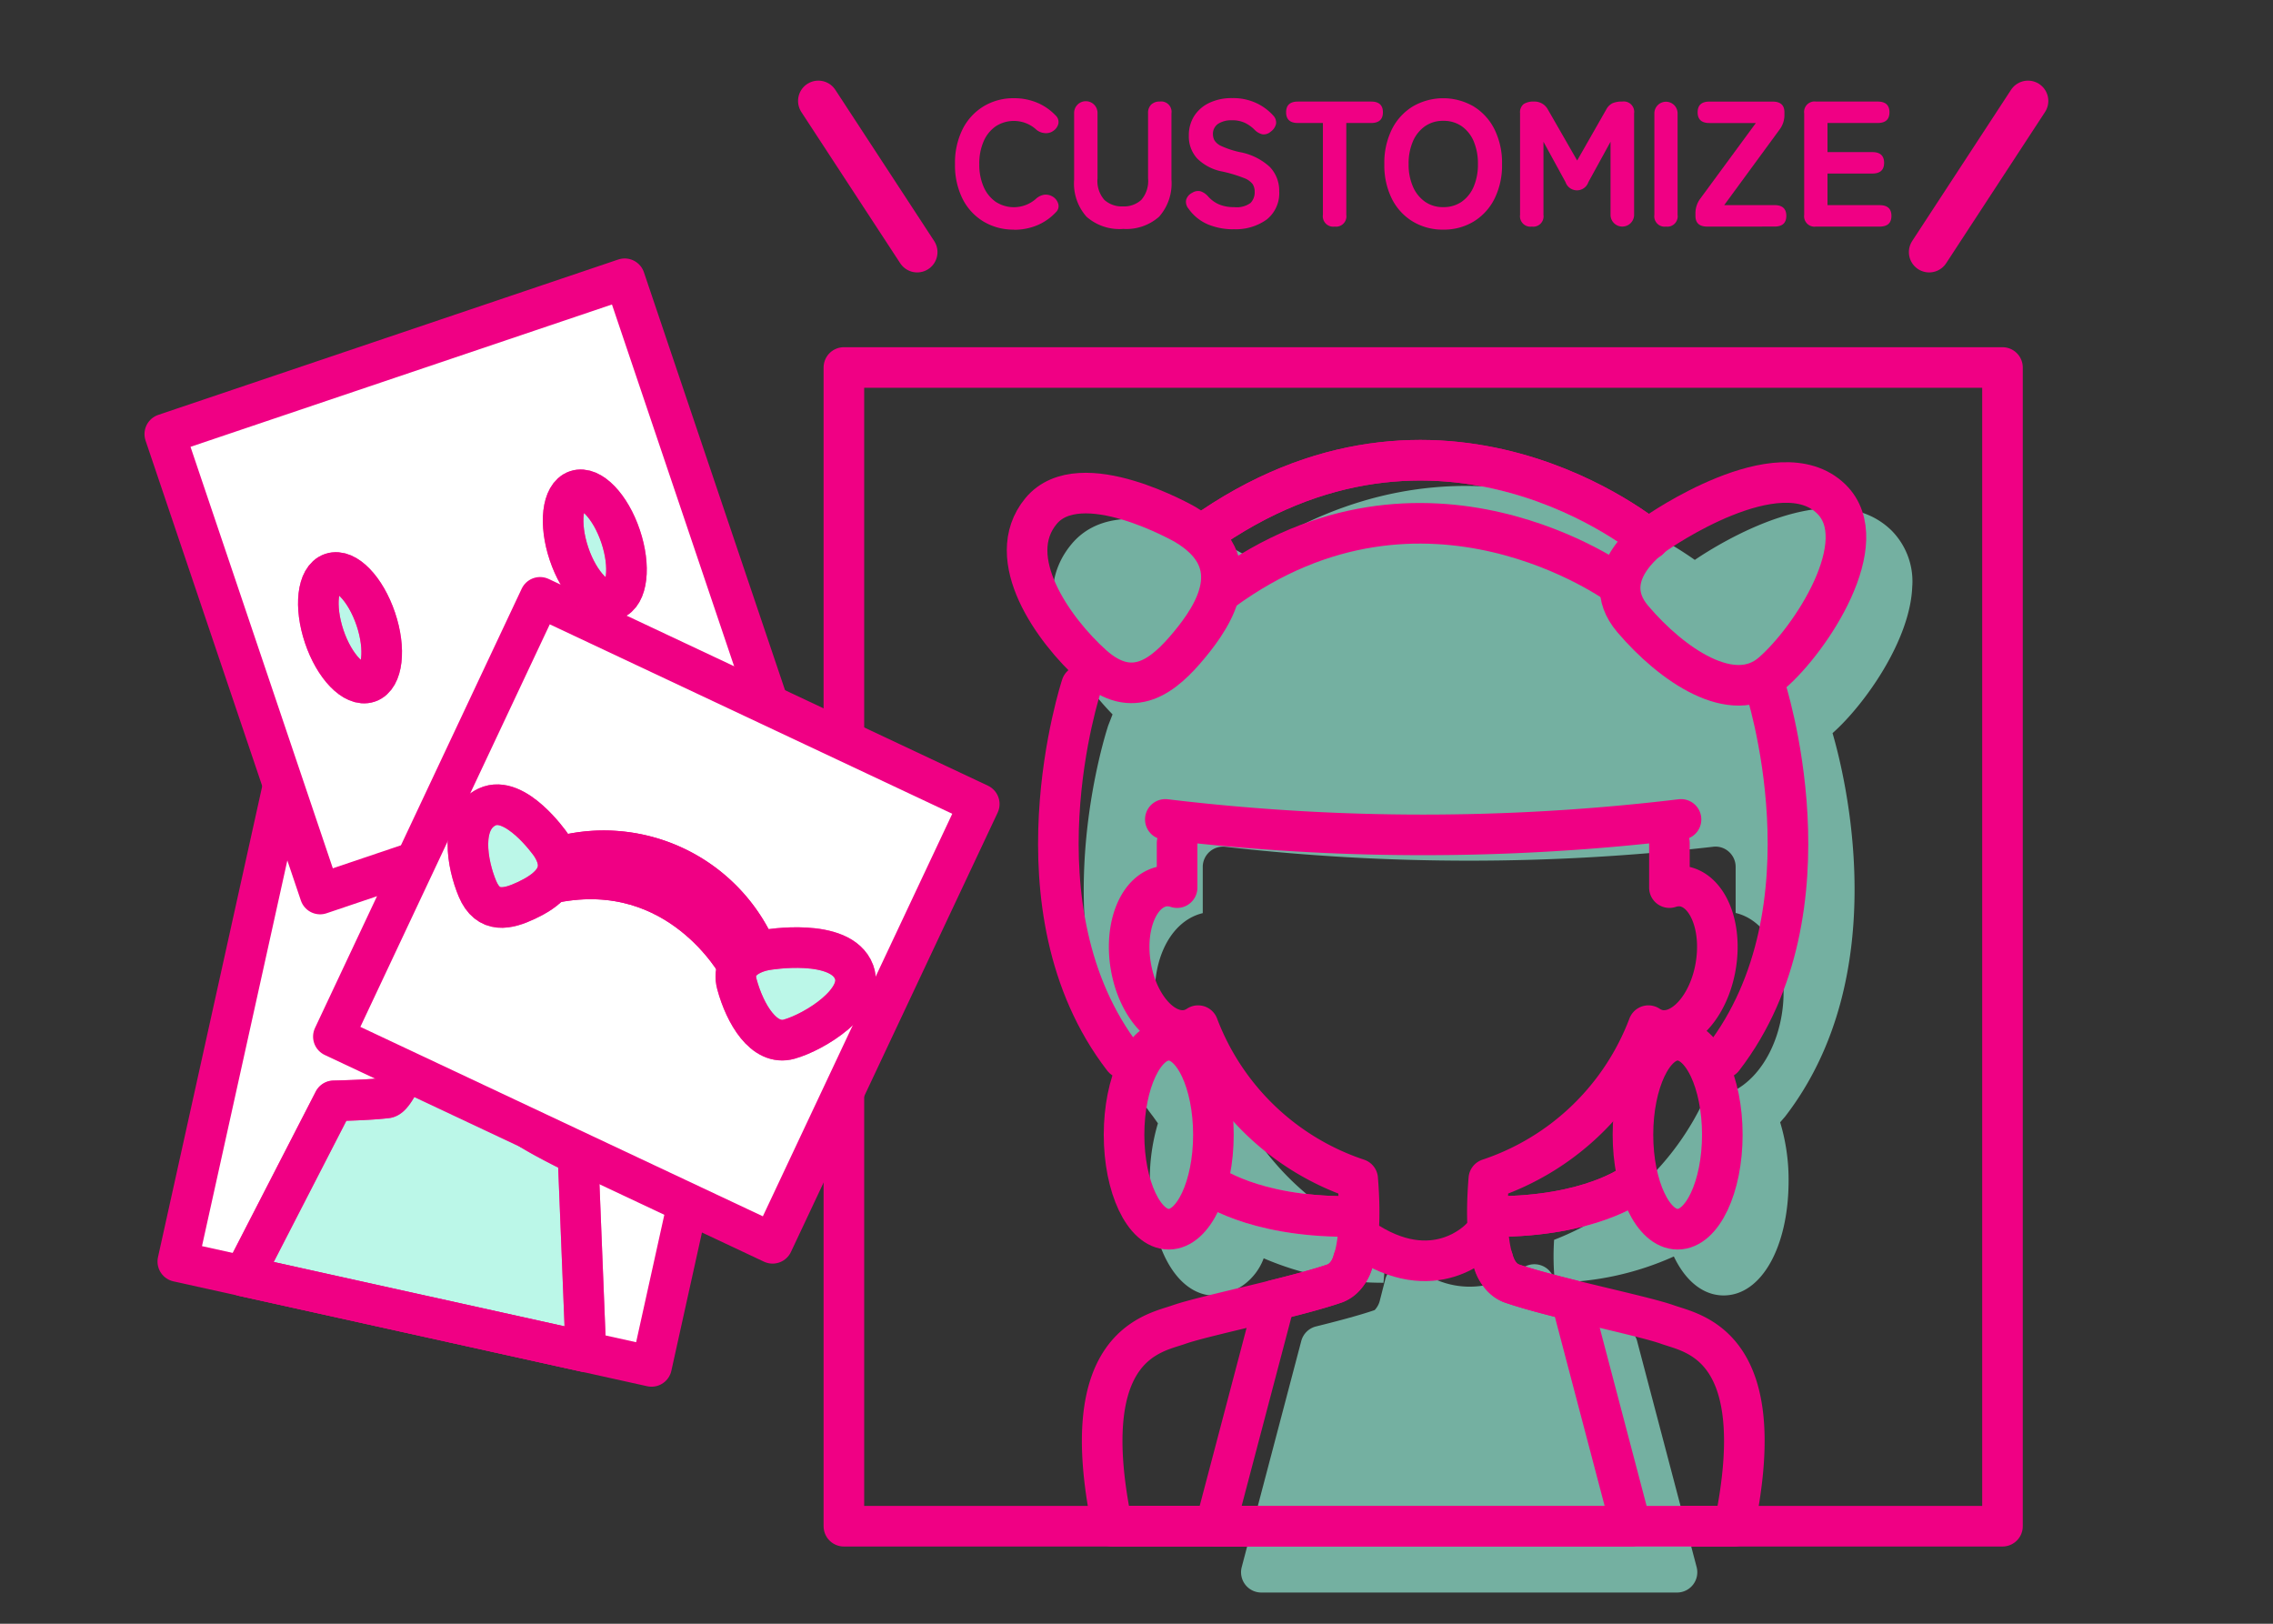 <svg id="グループ_49526" data-name="グループ 49526" xmlns="http://www.w3.org/2000/svg" xmlns:xlink="http://www.w3.org/1999/xlink" width="140" height="100" viewBox="0 0 140 100">
  <rect x="0" y="0" width="140" height="100" fill="#333333" stroke="none"/>
  <defs>
    <clipPath id="clip-path">
      <rect id="長方形_37862" data-name="長方形 37862" width="140" height="100" fill="none"/>
    </clipPath>
    <clipPath id="clip-path-3">
      <rect id="長方形_37849" data-name="長方形 37849" width="23.578" height="20.519" transform="translate(13.758 63.985)" fill="none"/>
    </clipPath>
    <clipPath id="clip-path-4">
      <rect id="長方形_37855" data-name="長方形 37855" width="28.106" height="20.222" transform="translate(76.439 77.857)" fill="none"/>
    </clipPath>
    <clipPath id="clip-path-5">
      <rect id="長方形_37856" data-name="長方形 37856" width="21.482" height="14.396" transform="translate(18.355 28.915)" fill="none"/>
    </clipPath>
    <clipPath id="clip-path-6">
      <rect id="長方形_37857" data-name="長方形 37857" width="8.06" height="8.831" transform="translate(27.57 48.306)" fill="none"/>
    </clipPath>
    <clipPath id="clip-path-7">
      <rect id="長方形_37858" data-name="長方形 37858" width="9.876" height="8.201" transform="translate(44.072 57.105)" fill="none"/>
    </clipPath>
    <clipPath id="clip-path-8">
      <rect id="長方形_37859" data-name="長方形 37859" width="52.952" height="49.865" transform="translate(64.834 29.923)" fill="none"/>
    </clipPath>
  </defs>
  <g id="グループ_49525" data-name="グループ 49525" clip-path="url(#clip-path)">
    <rect id="長方形_37847" data-name="長方形 37847" width="29.897" height="29.897" transform="matrix(0.216, -0.976, 0.976, 0.216, 10.951, 77.694)" fill="#fff"/>
    <rect id="長方形_37848" data-name="長方形 37848" width="29.897" height="29.897" transform="matrix(0.216, -0.976, 0.976, 0.216, 10.951, 77.694)" fill="none" stroke="#f00084" stroke-linecap="round" stroke-linejoin="round" stroke-width="2.5"/>
    <g id="グループ_49522" data-name="グループ 49522">
      <g id="グループ_49521" data-name="グループ 49521" clip-path="url(#clip-path)">
        <g id="グループ_49505" data-name="グループ 49505" opacity="0.65">
          <g id="グループ_49504" data-name="グループ 49504">
            <g id="グループ_49503" data-name="グループ 49503" clip-path="url(#clip-path-3)">
              <path id="パス_120542" data-name="パス 120542" d="M25.3,65.235c-.316.548-1.01,2.328-1.487,2.384-.839.1-2.024.147-3.253.178L15.008,78.591l21.077,4.663L35.6,71.124c-1.1-.547-2.155-1.091-2.875-1.534-.408-.252-.286-2.159-.342-2.789a7.873,7.873,0,0,1-7.08-1.566" fill="#97f3db"/>
              <path id="パス_120543" data-name="パス 120543" d="M25.3,65.235c-.316.548-1.01,2.328-1.487,2.384-.839.1-2.024.147-3.253.178L15.008,78.591l21.077,4.663L35.6,71.124c-1.1-.547-2.155-1.091-2.875-1.534-.408-.252-.286-2.159-.342-2.789A7.873,7.873,0,0,1,25.3,65.235Z" fill="none" stroke="#f00084" stroke-linecap="round" stroke-linejoin="round" stroke-width="2.5"/>
            </g>
          </g>
        </g>
        <path id="パス_120544" data-name="パス 120544" d="M25.3,65.235c-.316.548-1.01,2.328-1.487,2.384-.839.1-2.024.147-3.253.178L15.008,78.591l21.077,4.663L35.6,71.124c-1.1-.547-2.155-1.091-2.875-1.534-.408-.252-.286-2.159-.342-2.789A7.873,7.873,0,0,1,25.3,65.235Z" fill="none" stroke="#f00084" stroke-linecap="round" stroke-linejoin="round" stroke-width="2.5"/>
        <rect id="長方形_37850" data-name="長方形 37850" width="71.361" height="71.361" transform="translate(51.977 22.633)" fill="none" stroke="#f00084" stroke-linecap="round" stroke-linejoin="round" stroke-width="2.5"/>
        <rect id="長方形_37851" data-name="長方形 37851" width="29.898" height="29.897" transform="translate(10.15 26.734) rotate(-18.66)" fill="#fff"/>
        <rect id="長方形_37852" data-name="長方形 37852" width="29.898" height="29.897" transform="translate(10.15 26.734) rotate(-18.66)" fill="none" stroke="#f00084" stroke-linecap="round" stroke-linejoin="round" stroke-width="2.5"/>
        <rect id="長方形_37853" data-name="長方形 37853" width="29.898" height="29.898" transform="translate(20.533 63.84) rotate(-64.799)" fill="#fff"/>
        <rect id="長方形_37854" data-name="長方形 37854" width="29.898" height="29.898" transform="translate(20.533 63.84) rotate(-64.799)" fill="none" stroke="#f00084" stroke-linecap="round" stroke-linejoin="round" stroke-width="2.5"/>
        <g id="グループ_49508" data-name="グループ 49508" opacity="0.65">
          <g id="グループ_49507" data-name="グループ 49507">
            <g id="グループ_49506" data-name="グループ 49506" clip-path="url(#clip-path-4)">
              <path id="パス_120545" data-name="パス 120545" d="M103.295,98.078H77.69a1.249,1.249,0,0,1-1.209-1.568l3.668-13.925a1.25,1.25,0,0,1,.909-.895c1.067-.264,2.6-.657,3.612-1.008a1.311,1.311,0,0,0,.33-.636l.321-1.253a1.25,1.25,0,0,1,1.921-.716,5.2,5.2,0,0,0,6.447.088,1.255,1.255,0,0,1,2.046.681L96,80.1a1.227,1.227,0,0,0,.314.584c1.008.35,2.543.743,3.611,1.007a1.25,1.25,0,0,1,.908.895L104.5,96.51a1.25,1.25,0,0,1-1.209,1.568" fill="#97f3db"/>
            </g>
          </g>
        </g>
        <g id="グループ_49511" data-name="グループ 49511" opacity="0.65">
          <g id="グループ_49510" data-name="グループ 49510">
            <g id="グループ_49509" data-name="グループ 49509" clip-path="url(#clip-path-5)">
              <path id="パス_120546" data-name="パス 120546" d="M38.223,33.031c.627,1.855.423,3.6-.454,3.9s-2.1-.968-2.723-2.823-.423-3.6.454-3.9,2.1.968,2.723,2.823" fill="#97f3db"/>
              <path id="パス_120547" data-name="パス 120547" d="M38.223,33.031c.627,1.855.423,3.6-.454,3.9s-2.1-.968-2.723-2.823-.423-3.6.454-3.9S37.6,31.176,38.223,33.031Z" fill="none" stroke="#f00084" stroke-linecap="round" stroke-linejoin="round" stroke-width="2.5"/>
              <path id="パス_120548" data-name="パス 120548" d="M23.146,38.123c.627,1.855.423,3.6-.454,3.9s-2.1-.968-2.723-2.823-.423-3.6.454-3.9,2.1.968,2.723,2.823" fill="#97f3db"/>
              <path id="パス_120549" data-name="パス 120549" d="M23.146,38.123c.627,1.855.423,3.6-.454,3.9s-2.1-.968-2.723-2.823-.423-3.6.454-3.9S22.519,36.268,23.146,38.123Z" fill="none" stroke="#f00084" stroke-linecap="round" stroke-linejoin="round" stroke-width="2.5"/>
            </g>
          </g>
        </g>
        <g id="グループ_49514" data-name="グループ 49514" opacity="0.65">
          <g id="グループ_49513" data-name="グループ 49513">
            <g id="グループ_49512" data-name="グループ 49512" clip-path="url(#clip-path-6)">
              <path id="パス_120550" data-name="パス 120550" d="M33.913,52s-2.17-3.12-3.907-2.305-1.226,3.542-.6,5.037c.66,1.57,1.88,1.258,3.019.721,1.092-.515,2.777-1.539,1.485-3.453" fill="#97f3db"/>
              <path id="パス_120551" data-name="パス 120551" d="M33.913,52s-2.17-3.12-3.907-2.305-1.226,3.542-.6,5.037c.66,1.57,1.88,1.258,3.019.721C33.52,54.935,35.205,53.911,33.913,52Z" fill="none" stroke="#f00084" stroke-linecap="round" stroke-linejoin="round" stroke-width="2.5"/>
            </g>
          </g>
        </g>
        <path id="パス_120552" data-name="パス 120552" d="M45.458,59.482s-3.6-6.636-11.3-5.131" fill="none" stroke="#f00084" stroke-linecap="round" stroke-linejoin="round" stroke-width="2.5"/>
        <path id="パス_120553" data-name="パス 120553" d="M46.528,58.4a10.267,10.267,0,0,0-11.824-5.7" fill="none" stroke="#f00084" stroke-linecap="round" stroke-linejoin="round" stroke-width="2.5"/>
        <g id="グループ_49517" data-name="グループ 49517" opacity="0.65">
          <g id="グループ_49516" data-name="グループ 49516">
            <g id="グループ_49515" data-name="グループ 49515" clip-path="url(#clip-path-7)">
              <path id="パス_120554" data-name="パス 120554" d="M47.229,58.5s-2.335.3-1.839,2.121,1.659,3.812,3.215,3.378,4.67-2.346,4-4.135C51.8,57.707,47.229,58.5,47.229,58.5" fill="#97f3db"/>
              <path id="パス_120555" data-name="パス 120555" d="M47.229,58.5s-2.335.3-1.839,2.121,1.659,3.812,3.215,3.378,4.67-2.346,4-4.135C51.8,57.707,47.229,58.5,47.229,58.5Z" fill="none" stroke="#f00084" stroke-linecap="round" stroke-linejoin="round" stroke-width="2.5"/>
            </g>
          </g>
        </g>
        <path id="パス_120556" data-name="パス 120556" d="M101.571,33.222S88.7,22.414,73.97,32.973" fill="none" stroke="#f00084" stroke-linecap="round" stroke-linejoin="round" stroke-width="2.5"/>
        <path id="パス_120557" data-name="パス 120557" d="M100.574,72.926s-2.627,1.995-8.5,1.995" fill="none" stroke="#f00084" stroke-linecap="round" stroke-linejoin="round" stroke-width="2.5"/>
        <path id="パス_120558" data-name="パス 120558" d="M74.469,72.926s2.626,1.995,8.5,1.995" fill="none" stroke="#f00084" stroke-linecap="round" stroke-linejoin="round" stroke-width="2.5"/>
        <g id="グループ_49520" data-name="グループ 49520" opacity="0.65">
          <g id="グループ_49519" data-name="グループ 49519">
            <g id="グループ_49518" data-name="グループ 49518" clip-path="url(#clip-path-8)">
              <path id="パス_120559" data-name="パス 120559" d="M117.783,36.1a4.455,4.455,0,0,0-1.282-3.432c-3.688-3.593-10.75.89-12.114,1.814-3.077-2.165-14.575-8.955-27.57-.2-.111-.074-.225-.146-.344-.217-.757-.438-7.486-4.164-10.482-.546-2.8,3.374.039,7.914,2.534,10.478l-.265.679c-.193.586-4.658,14.463,2.746,24.067l.314.437a12.059,12.059,0,0,0-.5,3.545c0,4.1,1.683,7.069,4,7.069a3.534,3.534,0,0,0,3.014-2.3,18.6,18.6,0,0,0,7.379,1.506,15.705,15.705,0,0,0,.05-2.633,16.958,16.958,0,0,1-9.333-8.819c-2.129.214-4.181-1.966-4.688-5.034s.732-5.775,2.839-6.277V53.392a1.249,1.249,0,0,1,1.4-1.241,132.174,132.174,0,0,0,30.018,0,1.222,1.222,0,0,1,.981.3,1.248,1.248,0,0,1,.423.936v2.839c2.106.5,3.346,3.2,2.838,6.277s-2.536,5.221-4.687,5.034a16.959,16.959,0,0,1-9.333,8.819,15.751,15.751,0,0,0,.049,2.625,18.119,18.119,0,0,0,7.326-1.6c.73,1.53,1.82,2.4,3.068,2.4,2.319,0,4-2.972,4-7.069a12.166,12.166,0,0,0-.52-3.594l.306-.354c6.746-8.75,3.687-20.992,2.921-23.613,1.953-1.728,4.808-5.727,4.91-9.06" fill="#97f3db"/>
            </g>
          </g>
        </g>
      </g>
    </g>
    <g id="グループ_49524" data-name="グループ 49524">
      <g id="グループ_49523" data-name="グループ 49523" clip-path="url(#clip-path)">
        <path id="パス_120560" data-name="パス 120560" d="M62.451,14.141a3.562,3.562,0,0,1-1.87-.494,3.425,3.425,0,0,1-1.293-1.4,4.609,4.609,0,0,1-.467-2.139,4.637,4.637,0,0,1,.467-2.151,3.457,3.457,0,0,1,1.293-1.408,3.53,3.53,0,0,1,1.87-.5,3.617,3.617,0,0,1,1.43.276,3.367,3.367,0,0,1,1.133.781.543.543,0,0,1,.165.55.757.757,0,0,1-.341.428l-.055.034a.787.787,0,0,1-.457.077.908.908,0,0,1-.544-.253,2.049,2.049,0,0,0-2.458-.16,2.185,2.185,0,0,0-.743.929,3.426,3.426,0,0,0-.264,1.4,3.393,3.393,0,0,0,.264,1.386,2.185,2.185,0,0,0,.743.929,2.049,2.049,0,0,0,2.458-.16.993.993,0,0,1,.511-.269.778.778,0,0,1,.49.083l.022.01a.762.762,0,0,1,.363.424.512.512,0,0,1-.132.556,3.334,3.334,0,0,1-1.144.8,3.645,3.645,0,0,1-1.441.28" fill="#f00084"/>
        <path id="パス_120561" data-name="パス 120561" d="M69.161,14.1a3.063,3.063,0,0,1-2.239-.753,3.074,3.074,0,0,1-.764-2.282V6.981a.721.721,0,1,1,1.441,0v4a1.765,1.765,0,0,0,.423,1.331,1.606,1.606,0,0,0,1.139.4,1.584,1.584,0,0,0,1.133-.4,1.776,1.776,0,0,0,.418-1.331v-4a.715.715,0,0,1,.192-.539.734.734,0,0,1,.534-.188.637.637,0,0,1,.715.727v4.081a3.09,3.09,0,0,1-.759,2.282,3.043,3.043,0,0,1-2.233.753" fill="#f00084"/>
        <path id="パス_120562" data-name="パス 120562" d="M75.959,14.12a4.048,4.048,0,0,1-1.54-.292,2.811,2.811,0,0,1-1.221-.984.641.641,0,0,1-.137-.55.7.7,0,0,1,.368-.418.654.654,0,0,1,.522-.094,1.076,1.076,0,0,1,.468.325,1.915,1.915,0,0,0,.66.479,2.311,2.311,0,0,0,.935.17,1.445,1.445,0,0,0,1.012-.258.946.946,0,0,0,.253-.688.864.864,0,0,0-.127-.473,1.2,1.2,0,0,0-.549-.379,8.632,8.632,0,0,0-1.3-.391,2.988,2.988,0,0,1-1.573-.814,2.006,2.006,0,0,1-.506-1.4,2.2,2.2,0,0,1,.33-1.21,2.23,2.23,0,0,1,.93-.808,3.185,3.185,0,0,1,1.413-.292,3.36,3.36,0,0,1,1.49.308,3.273,3.273,0,0,1,1.04.77.606.606,0,0,1,.165.522.812.812,0,0,1-.33.468.635.635,0,0,1-.517.159.983.983,0,0,1-.484-.291,2.2,2.2,0,0,0-.572-.407,1.811,1.811,0,0,0-.814-.165,1.494,1.494,0,0,0-.842.215.739.739,0,0,0-.324.665.779.779,0,0,0,.093.357.971.971,0,0,0,.44.358,5.628,5.628,0,0,0,1.106.363,3.726,3.726,0,0,1,1.865.918,2.107,2.107,0,0,1,.577,1.5,2.069,2.069,0,0,1-.764,1.732,3.256,3.256,0,0,1-2.063.6" fill="#f00084"/>
        <path id="パス_120563" data-name="パス 120563" d="M82.207,13.955a.642.642,0,0,1-.726-.726V7.575h-1.54q-.726,0-.726-.66t.726-.66h4.51q.726,0,.726.66t-.726.66H82.922v5.654a.637.637,0,0,1-.715.726" fill="#f00084"/>
        <path id="パス_120564" data-name="パス 120564" d="M88.895,14.142a3.562,3.562,0,0,1-1.87-.494,3.421,3.421,0,0,1-1.293-1.4,4.6,4.6,0,0,1-.467-2.138,4.644,4.644,0,0,1,.467-2.152,3.461,3.461,0,0,1,1.293-1.407,3.729,3.729,0,0,1,3.734,0,3.467,3.467,0,0,1,1.287,1.407,4.644,4.644,0,0,1,.468,2.152,4.6,4.6,0,0,1-.468,2.138,3.428,3.428,0,0,1-1.287,1.4,3.533,3.533,0,0,1-1.864.494m0-1.386a1.928,1.928,0,0,0,1.138-.335,2.147,2.147,0,0,0,.737-.93,3.453,3.453,0,0,0,.259-1.385,3.491,3.491,0,0,0-.259-1.4,2.153,2.153,0,0,0-.737-.93,1.935,1.935,0,0,0-1.138-.334,1.913,1.913,0,0,0-1.127.334,2.194,2.194,0,0,0-.743.93,3.422,3.422,0,0,0-.264,1.4,3.385,3.385,0,0,0,.264,1.385,2.188,2.188,0,0,0,.743.93,1.907,1.907,0,0,0,1.127.335" fill="#f00084"/>
        <path id="パス_120565" data-name="パス 120565" d="M94.351,13.955a.642.642,0,0,1-.726-.726V6.981a.652.652,0,0,1,.22-.572,1.115,1.115,0,0,1,.638-.154.93.93,0,0,1,.858.495l1.8,3.135,1.782-3.124a.91.91,0,0,1,.4-.407,1.51,1.51,0,0,1,.6-.1.642.642,0,0,1,.726.726v6.248a.726.726,0,1,1-1.452,0V8.73l-1.364,2.486a.743.743,0,0,1-1.408,0L95.066,8.73v4.5a.637.637,0,0,1-.715.726" fill="#f00084"/>
        <path id="パス_120566" data-name="パス 120566" d="M102.612,13.955a.637.637,0,0,1-.715-.726V6.981a.715.715,0,1,1,1.43,0v6.248a.637.637,0,0,1-.715.726" fill="#f00084"/>
        <path id="パス_120567" data-name="パス 120567" d="M105.153,13.955q-.726,0-.726-.66V13.13a1.494,1.494,0,0,1,.3-.9l3.421-4.653h-2.86q-.726,0-.726-.66t.726-.66h3.894q.726,0,.726.66V7.08a1.494,1.494,0,0,1-.3.9l-3.41,4.653h3.1q.726,0,.726.66t-.726.66Z" fill="#f00084"/>
        <path id="パス_120568" data-name="パス 120568" d="M111.851,13.955a.642.642,0,0,1-.726-.726V6.981a.642.642,0,0,1,.726-.726h3.8q.726,0,.726.66t-.726.66h-3.091V9.368h2.761q.726,0,.726.66t-.726.66h-2.761v1.947h3.212q.726,0,.726.66t-.726.66Z" fill="#f00084"/>
        <path id="パス_120569" data-name="パス 120569" d="M73.014,32.307s-6.485-3.741-8.895-.831.785,7.34,3.159,9.477c2.494,2.245,4.406.665,5.985-1.247C74.778,37.873,76.921,34.635,73.014,32.307Z" fill="none" stroke="#f00084" stroke-linecap="round" stroke-linejoin="round" stroke-width="2.5"/>
        <path id="パス_120570" data-name="パス 120570" d="M99.742,36.048s-11.971-8.812-24.442.333" fill="none" stroke="#f00084" stroke-linecap="round" stroke-linejoin="round" stroke-width="2.5"/>
        <path id="パス_120571" data-name="パス 120571" d="M101.571,33.222S88.7,22.414,73.97,32.973" fill="none" stroke="#f00084" stroke-linecap="round" stroke-linejoin="round" stroke-width="2.5"/>
        <path id="パス_120572" data-name="パス 120572" d="M102.07,32.806s-3.907,2.494-1.5,5.321,6.152,5.4,8.562,3.325,6.354-8.1,3.658-10.724C109.552,27.568,102.07,32.806,102.07,32.806Z" fill="none" stroke="#f00084" stroke-linecap="round" stroke-linejoin="round" stroke-width="2.5"/>
        <path id="パス_120573" data-name="パス 120573" d="M71.776,50.465a132.939,132.939,0,0,0,31.762,0" fill="none" stroke="#f00084" stroke-linecap="round" stroke-linejoin="round" stroke-width="2.5"/>
        <ellipse id="楕円形_696" data-name="楕円形 696" cx="2.752" cy="5.819" rx="2.752" ry="5.819" transform="translate(100.578 64.065)" fill="none" stroke="#f00084" stroke-linecap="round" stroke-linejoin="round" stroke-width="2.5"/>
        <ellipse id="楕円形_697" data-name="楕円形 697" cx="2.752" cy="5.819" rx="2.752" ry="5.819" transform="translate(69.233 64.065)" fill="none" stroke="#f00084" stroke-linecap="round" stroke-linejoin="round" stroke-width="2.5"/>
        <path id="パス_120574" data-name="パス 120574" d="M108.7,42.228s4.536,13.722-2.574,22.945" fill="none" stroke="#f00084" stroke-linecap="round" stroke-linejoin="round" stroke-width="2.5"/>
        <path id="パス_120575" data-name="パス 120575" d="M66.613,42.228S62.077,55.95,69.187,65.173" fill="none" stroke="#f00084" stroke-linecap="round" stroke-linejoin="round" stroke-width="2.5"/>
        <path id="パス_120576" data-name="パス 120576" d="M91.179,76.271s-2.824,3.1-7.316,0" fill="none" stroke="#f00084" stroke-linecap="round" stroke-linejoin="round" stroke-width="2.5"/>
        <path id="パス_120577" data-name="パス 120577" d="M83.357,77.588a2.029,2.029,0,0,1-1.111,1.441c-.947.329-2.307.689-3.722,1.04L74.855,93.993h25.6L96.791,80.069c-1.415-.351-2.775-.711-3.722-1.04a2.029,2.029,0,0,1-1.111-1.441" fill="none" stroke="#f00084" stroke-linecap="round" stroke-linejoin="round" stroke-width="2.5"/>
        <path id="パス_120578" data-name="パス 120578" d="M72.5,51.927v2.738a1.835,1.835,0,0,0-.839-.082c-1.518.251-2.42,2.437-2.017,4.883s1.962,4.226,3.48,3.976a1.816,1.816,0,0,0,.669-.276,15.87,15.87,0,0,0,9.83,9.441c.208,2.552.169,5.885-1.374,6.422-2.549.887-8.092,2-9.643,2.549s-6.43,1.22-4.1,12.415h38.313c2.328-11.195-2.549-11.86-4.1-12.415s-7.094-1.662-9.644-2.549c-1.543-.537-1.582-3.87-1.374-6.422a15.87,15.87,0,0,0,9.83-9.441,1.821,1.821,0,0,0,.67.276c1.517.25,3.075-1.53,3.479-3.976s-.5-4.632-2.017-4.883a1.836,1.836,0,0,0-.839.082V51.927" fill="none" stroke="#f00084" stroke-linecap="round" stroke-linejoin="round" stroke-width="2.5"/>
        <path id="パス_120579" data-name="パス 120579" d="M100.574,72.926s-2.627,1.995-8.5,1.995" fill="none" stroke="#f00084" stroke-linecap="round" stroke-linejoin="round" stroke-width="2.5"/>
        <path id="パス_120580" data-name="パス 120580" d="M74.469,72.926s2.626,1.995,8.5,1.995" fill="none" stroke="#f00084" stroke-linecap="round" stroke-linejoin="round" stroke-width="2.5"/>
        <path id="パス_120581" data-name="パス 120581" d="M38.223,33.031c.627,1.855.423,3.6-.454,3.9s-2.1-.968-2.723-2.823-.423-3.6.454-3.9S37.6,31.176,38.223,33.031Z" fill="none" stroke="#f00084" stroke-linecap="round" stroke-linejoin="round" stroke-width="2.5"/>
        <path id="パス_120582" data-name="パス 120582" d="M23.146,38.123c.627,1.855.423,3.6-.454,3.9s-2.1-.968-2.723-2.823-.423-3.6.454-3.9S22.519,36.268,23.146,38.123Z" fill="none" stroke="#f00084" stroke-linecap="round" stroke-linejoin="round" stroke-width="2.5"/>
        <path id="パス_120583" data-name="パス 120583" d="M33.913,52s-2.17-3.12-3.907-2.305-1.226,3.542-.6,5.037c.66,1.57,1.88,1.258,3.019.721C33.52,54.935,35.205,53.911,33.913,52Z" fill="none" stroke="#f00084" stroke-linecap="round" stroke-linejoin="round" stroke-width="2.5"/>
        <path id="パス_120584" data-name="パス 120584" d="M45.458,59.482s-3.6-6.636-11.3-5.131" fill="none" stroke="#f00084" stroke-linecap="round" stroke-linejoin="round" stroke-width="2.5"/>
        <path id="パス_120585" data-name="パス 120585" d="M46.528,58.4a10.267,10.267,0,0,0-11.824-5.7" fill="none" stroke="#f00084" stroke-linecap="round" stroke-linejoin="round" stroke-width="2.5"/>
        <path id="パス_120586" data-name="パス 120586" d="M47.229,58.5s-2.335.3-1.839,2.121,1.659,3.812,3.215,3.378,4.67-2.346,4-4.135C51.8,57.707,47.229,58.5,47.229,58.5Z" fill="none" stroke="#f00084" stroke-linecap="round" stroke-linejoin="round" stroke-width="2.5"/>
        <line id="線_16" data-name="線 16" y1="9.311" x2="6.088" transform="translate(118.823 6.216)" fill="none" stroke="#f00084" stroke-linecap="round" stroke-linejoin="round" stroke-width="2.5"/>
        <line id="線_17" data-name="線 17" x1="6.088" y1="9.311" transform="translate(50.404 6.216)" fill="none" stroke="#f00084" stroke-linecap="round" stroke-linejoin="round" stroke-width="2.5"/>
      </g>
    </g>
  </g>
</svg>

